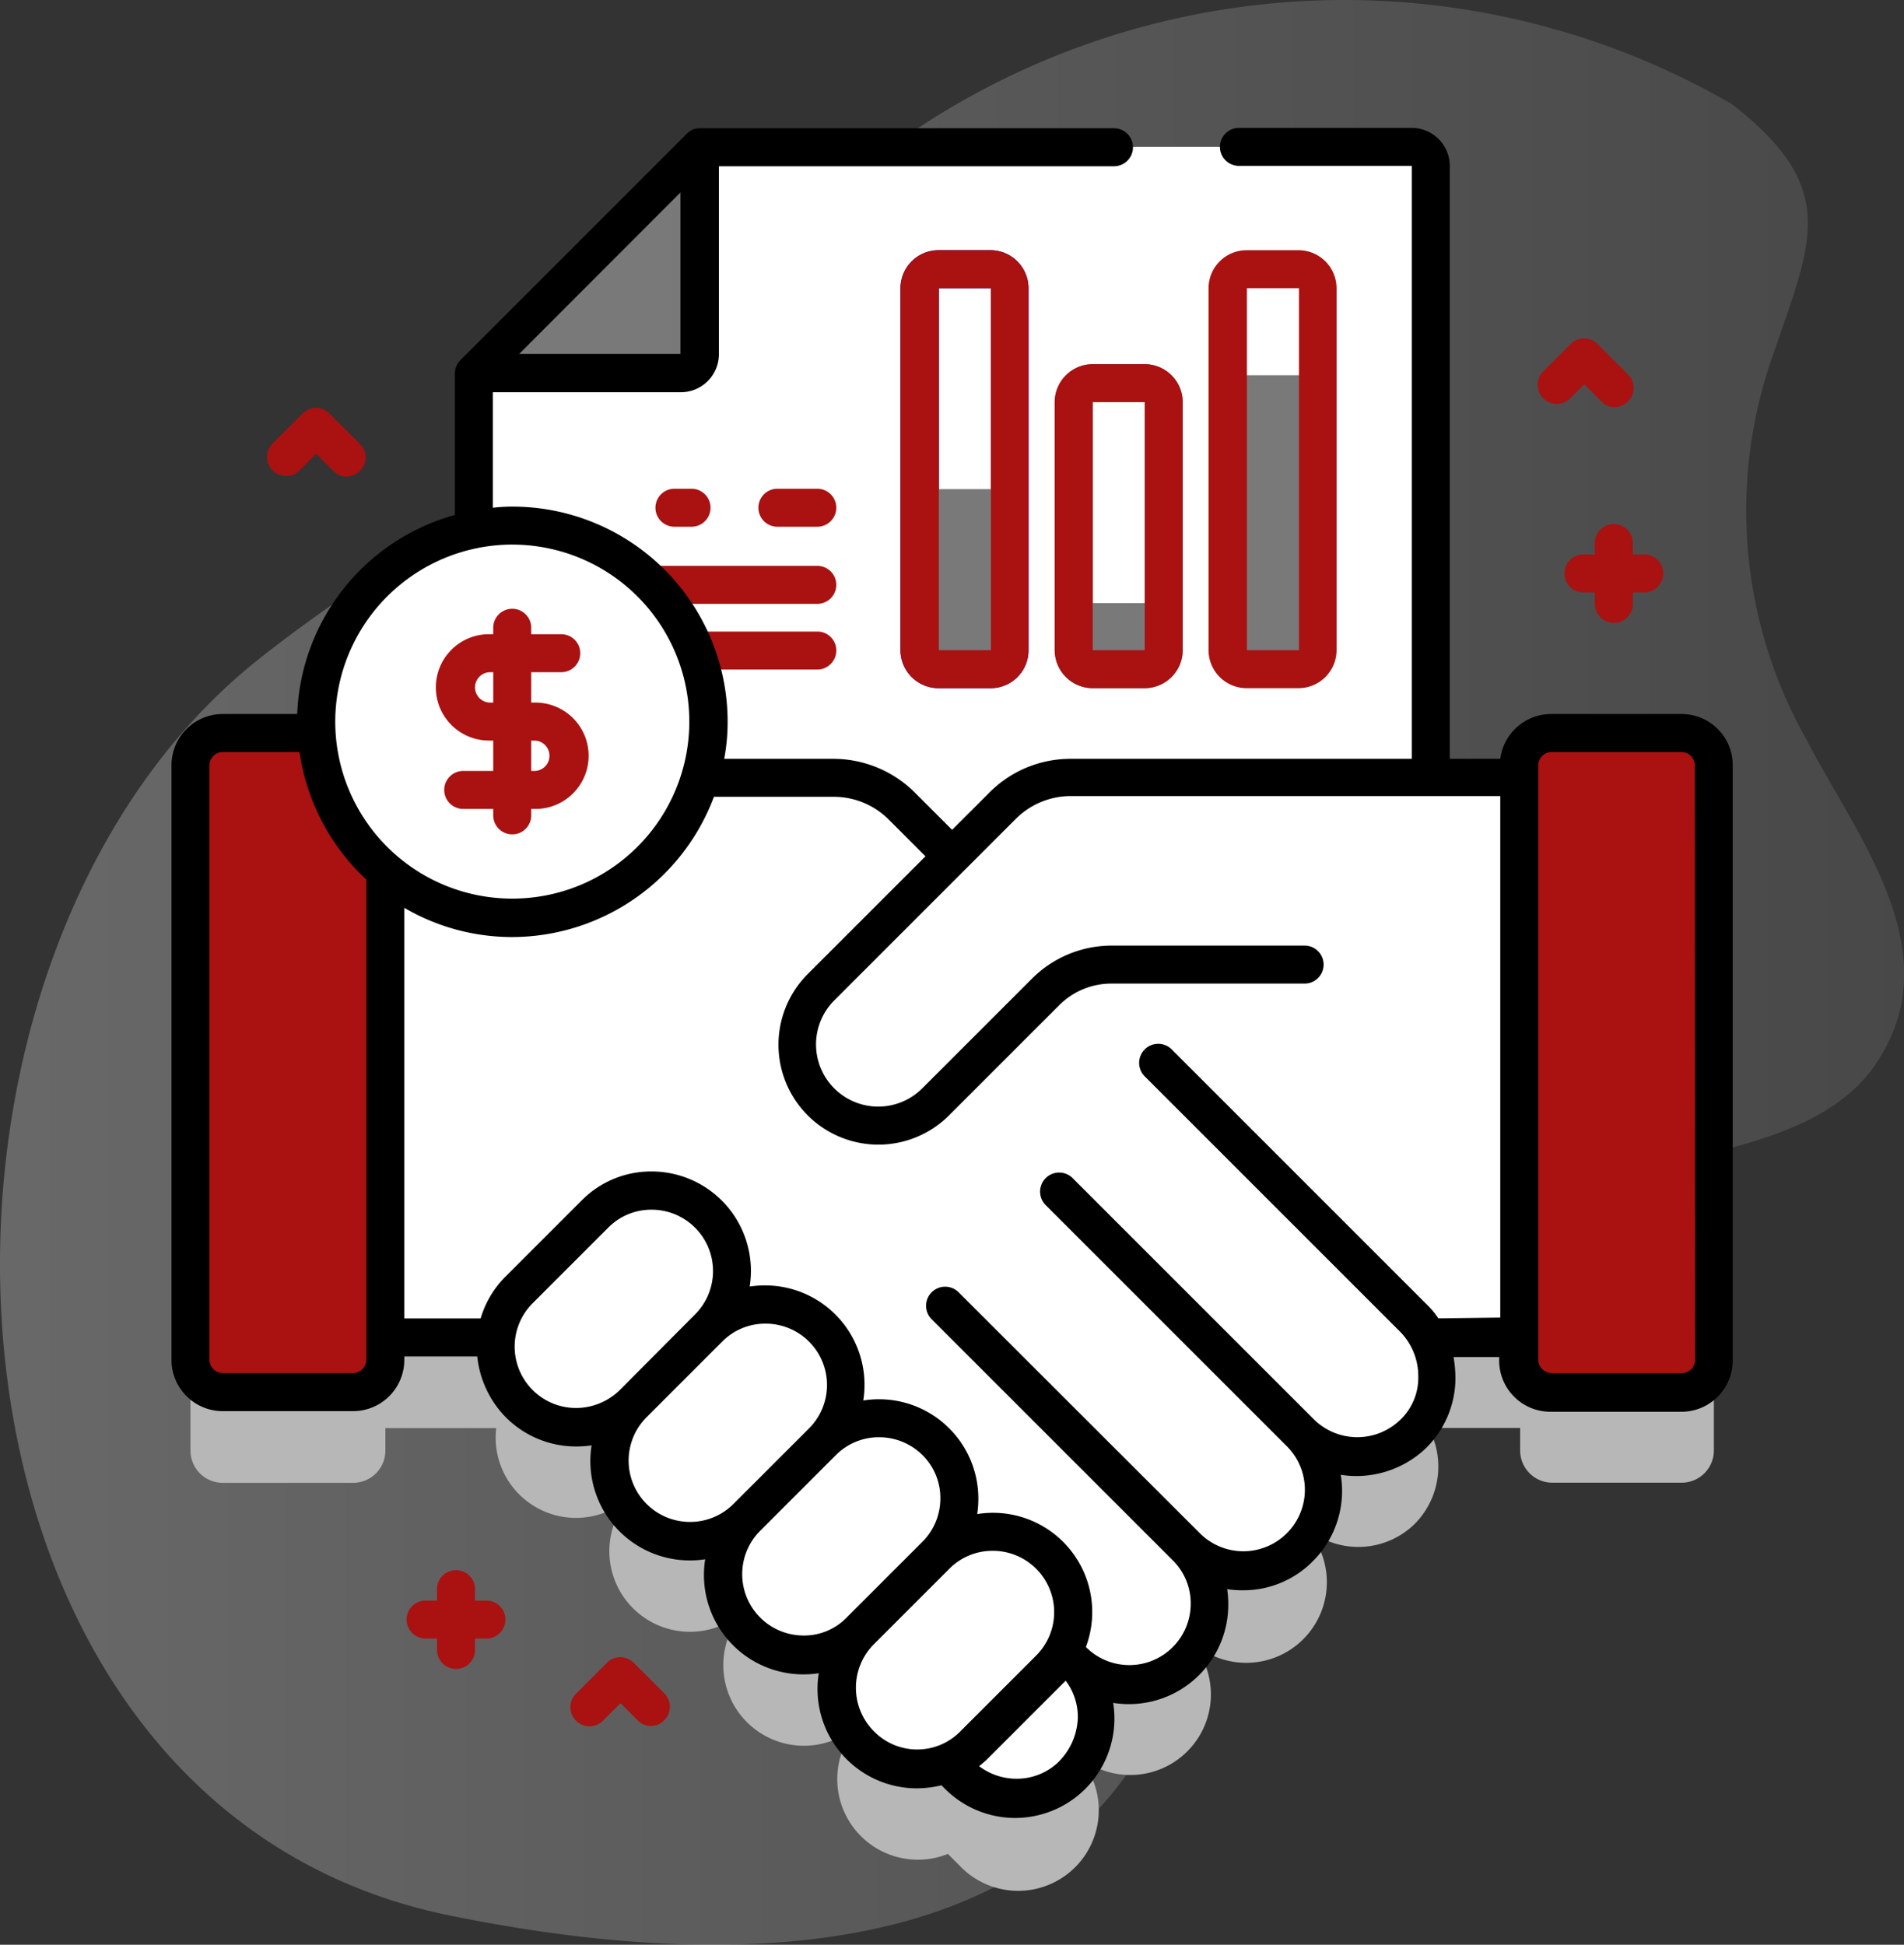 <svg xmlns="http://www.w3.org/2000/svg" xmlns:xlink="http://www.w3.org/1999/xlink" width="75.568" height="77.19" viewBox="0 0 75.568 77.19"><rect x="0" y="0" width="75.568" height="77.19" fill="#333333" stroke="none"/><defs><style>.a{opacity:0.3;isolation:isolate;fill:url(#a);}.b{fill:#b7b7b7;}.c{fill:#fff;}.d{fill:#79797a;}.e{fill:#a11;}.f{fill:#00c;}</style><linearGradient id="a" y1="-0.045" x2="1" y2="-0.045" gradientUnits="objectBoundingBox"><stop offset="0" stop-color="#ebebeb"/><stop offset="1" stop-color="#767676"/></linearGradient></defs><g transform="translate(0)"><path class="a" d="M74.084,4.157a30.7,30.7,0,0,0-31.5.452c-5.307,3.3-9.408,8.051-14.052,12.152-4.071,3.588-8.8,6.151-13.026,9.529C.253,38.563,1.7,71.671,23.2,76.059c9.317,1.9,22.042,2.518,27.515-6.573,5.217-8.669,6.965-17.549,17.172-22.148,3.558-1.6,9.5-1.523,11.9-5.051,3.046-4.448-.739-9.046-2.744-12.921a18.468,18.468,0,0,1-1.312-15.258c1.553-4.553,2.654-6.6-1.643-9.951Z" transform="translate(-5.357 -0.031)"/><path class="b" d="M114.677,85.964h-5.171a1.28,1.28,0,0,0-1.282,1.282v.5h-3.5V63.454a.747.747,0,0,0-.754-.754H75.7l-8.971,8.971v6.212a7.794,7.794,0,0,0-6.242,7.629c0,.151,0,.3.015.452H56.782A1.28,1.28,0,0,0,55.5,87.245v23.58a1.28,1.28,0,0,0,1.282,1.282h5.171a1.28,1.28,0,0,0,1.282-1.282v-.89h4.4a3.187,3.187,0,0,0,4.357,3.332l.362.362a3.2,3.2,0,0,0,4.161,4.161l.362.362a3.2,3.2,0,0,0,4.161,4.161l.362.362a3.2,3.2,0,0,0,4.161,4.161l.452.452a3.2,3.2,0,1,0,4.523-4.523A3.2,3.2,0,0,0,96,120.5a3.236,3.236,0,0,0-.935-2.262,3.2,3.2,0,1,0,4.523-4.523,3.2,3.2,0,0,0,4.478.045,3.231,3.231,0,0,0,.573-3.83h3.634v.89a1.28,1.28,0,0,0,1.282,1.282h5.126a1.28,1.28,0,0,0,1.281-1.282V87.245a1.271,1.271,0,0,0-1.281-1.282Z" transform="translate(-47.94 -53.251)"/><path class="c" d="M167.994,75.714V39.454a.747.747,0,0,0-.754-.754H138.971L130,47.671V75.714Z" transform="translate(-111.208 -32.87)"/><path class="d" d="M130,47.671h8.217a.747.747,0,0,0,.754-.754V38.7Z" transform="translate(-111.208 -32.87)"/><g transform="translate(12.55 30.873)"><path class="c" d="M169.791,205.931l-16.705,16.705a3.249,3.249,0,0,0,0,4.613,3.2,3.2,0,0,0,4.478-.045,3.2,3.2,0,0,0,4.523,4.523,3.2,3.2,0,1,0,4.523,4.523,3.2,3.2,0,0,0,4.523,4.523l13.75-13.75h8.172V204.8H172.52a3.857,3.857,0,0,0-2.729,1.131Z" transform="translate(-142.547 -204.8)"/><g transform="translate(0)"><path class="c" d="M132.142,230.838a3.2,3.2,0,0,1-4.478-.045,3.2,3.2,0,1,1-4.523,4.523,3.2,3.2,0,0,1-4.523,4.523,3.2,3.2,0,0,1-4.523,4.523L96.757,227.023H88.6V204.8h20.52a3.857,3.857,0,0,1,2.729,1.131l20.293,20.293a3.249,3.249,0,0,1,0,4.614Z" transform="translate(-88.6 -204.8)"/></g><g transform="translate(7.112)"><g transform="translate(0 16.37)"><path class="c" d="M231.137,411.737l3-3a3.2,3.2,0,1,0-4.523-4.523l-3,3a3.2,3.2,0,0,0,4.523,4.523Z" transform="translate(-212.121 -389.721)"/><path class="c" d="M201.222,381.737l3-3a3.2,3.2,0,0,0-4.523-4.523l-2.985,3.015a3.188,3.188,0,1,0,4.508,4.508Z" transform="translate(-186.729 -364.244)"/><path class="c" d="M171.237,351.837l3-3a3.2,3.2,0,1,0-4.523-4.523l-3,3a3.2,3.2,0,0,0,4.523,4.523Z" transform="translate(-161.252 -338.852)"/><path class="c" d="M141.237,321.837l3-3a3.2,3.2,0,0,0-4.523-4.523l-3,3a3.2,3.2,0,0,0,4.523,4.523Z" transform="translate(-135.775 -313.375)"/></g><path class="c" d="M235.306,204.8h-9.257a3.857,3.857,0,0,0-2.729,1.131l-7.207,7.207a3.22,3.22,0,0,0,4.553,4.553l4.372-4.372a3.686,3.686,0,0,1,2.608-1.086h7.659Z" transform="translate(-203.204 -204.8)"/></g></g><g transform="translate(7.56 29.108)"><path class="e" d="M63.234,194.38v23.58a1.28,1.28,0,0,1-1.282,1.281H56.782A1.28,1.28,0,0,1,55.5,217.96V194.38a1.28,1.28,0,0,1,1.282-1.282h5.171A1.271,1.271,0,0,1,63.234,194.38Z" transform="translate(-55.5 -193.098)"/></g><path class="e" d="M411.653,219.158h-5.171a1.28,1.28,0,0,1-1.282-1.282v-23.6A1.281,1.281,0,0,1,406.482,193h5.171a1.281,1.281,0,0,1,1.282,1.282v23.6A1.271,1.271,0,0,1,411.653,219.158Z" transform="translate(-344.916 -163.906)"/><g transform="translate(35.739 9.931)"><path class="f" d="M245.973,83.284h-2.065a1.512,1.512,0,0,1-1.508-1.508V67.408a1.512,1.512,0,0,1,1.508-1.508h2.065a1.512,1.512,0,0,1,1.508,1.508V81.776A1.5,1.5,0,0,1,245.973,83.284Zm-2.05-15.876V81.776h2.066V67.408Z" transform="translate(-242.4 -65.9)"/></g><path class="d" d="M247.5,128.8v6.393a.747.747,0,0,0,.754.754h2.066a.747.747,0,0,0,.754-.754V128.8Z" transform="translate(-210.993 -109.386)"/><g transform="translate(41.86 14.454)"><path class="d" d="M286.573,108.761h-2.065A1.512,1.512,0,0,1,283,107.253V97.408a1.512,1.512,0,0,1,1.508-1.508h2.065a1.512,1.512,0,0,1,1.508,1.508v9.845A1.512,1.512,0,0,1,286.573,108.761Zm-2.065-11.353v9.845h2.065V97.408Z" transform="translate(-283 -95.9)"/><path class="d" d="M288,158.8v1.869a.746.746,0,0,0,.754.754h2.066a.746.746,0,0,0,.754-.754V158.8Z" transform="translate(-287.246 -149.317)"/></g><g transform="translate(48.72 10.685)"><path class="c" d="M331.319,86.776h-2.066a.747.747,0,0,1-.754-.754V71.654a.747.747,0,0,1,.754-.754h2.066a.746.746,0,0,1,.754.754V86.022A.756.756,0,0,1,331.319,86.776Z" transform="translate(-328.5 -70.9)"/></g><path class="d" d="M328.6,98.8v10.916a.746.746,0,0,0,.754.754h2.065a.746.746,0,0,0,.754-.754V98.8Z" transform="translate(-279.865 -83.909)"/><g transform="translate(35.739 9.931)"><path class="e" d="M245.973,83.284h-2.065a1.512,1.512,0,0,1-1.508-1.508V67.408a1.512,1.512,0,0,1,1.508-1.508h2.065a1.512,1.512,0,0,1,1.508,1.508V81.776A1.5,1.5,0,0,1,245.973,83.284Zm-2.05-15.876V81.776h2.066V67.408Z" transform="translate(-242.4 -65.9)"/></g><g transform="translate(41.86 14.454)"><path class="e" d="M286.573,108.761h-2.065A1.512,1.512,0,0,1,283,107.253V97.408a1.512,1.512,0,0,1,1.508-1.508h2.065a1.512,1.512,0,0,1,1.508,1.508v9.845A1.512,1.512,0,0,1,286.573,108.761Zm-2.065-11.353v9.845h2.065V97.408Z" transform="translate(-283 -95.9)"/></g><g transform="translate(47.966 9.931)"><path class="e" d="M327.073,83.284h-2.065a1.512,1.512,0,0,1-1.508-1.508V67.408a1.512,1.512,0,0,1,1.508-1.508h2.065a1.512,1.512,0,0,1,1.508,1.508V81.776A1.512,1.512,0,0,1,327.073,83.284Zm-2.05-15.876V81.776h2.066V67.408Z" transform="translate(-323.5 -65.9)"/></g><g transform="translate(23.285 19.399)"><g transform="translate(6.815)"><path class="e" d="M207.337,130.208h-1.583a.754.754,0,1,1,0-1.508h1.583a.754.754,0,1,1,0,1.508Z" transform="translate(-205 -128.7)"/></g><g transform="translate(2.729)"><path class="e" d="M179.332,130.208h-.678a.754.754,0,0,1,0-1.508h.678a.754.754,0,1,1,0,1.508Z" transform="translate(-177.9 -128.7)"/></g><g transform="translate(0 3.061)"><path class="e" d="M168.952,150.508h-8.4a.754.754,0,0,1,0-1.508h8.4a.754.754,0,1,1,0,1.508Z" transform="translate(-159.8 -149)"/></g><g transform="translate(0 5.669)"><path class="e" d="M168.952,167.808h-8.4a.754.754,0,0,1,0-1.508h8.4a.747.747,0,0,1,.754.754A.756.756,0,0,1,168.952,167.808Z" transform="translate(-159.8 -166.3)"/></g></g><ellipse class="c" cx="7.78" cy="7.78" rx="7.78" ry="7.78" transform="translate(12.55 20.862)"/><path d="M110.43,56.964h-5.171a2.037,2.037,0,0,0-2.02,1.779h-2.005V35.208A1.512,1.512,0,0,0,99.726,33.7h-6.86a.754.754,0,0,0,0,1.508h6.86V58.743H86.2A4.536,4.536,0,0,0,82.945,60.1l-1.462,1.462L80.02,60.1a4.587,4.587,0,0,0-3.257-1.357H72.437a7.92,7.92,0,0,0,.136-1.478,8.545,8.545,0,0,0-8.533-8.533,6.641,6.641,0,0,0-.784.045V44.193h7.463a1.512,1.512,0,0,0,1.508-1.508V35.223h15.68a.754.754,0,0,0,0-1.508H71.472a.707.707,0,0,0-.528.226l-8.971,8.971a.768.768,0,0,0-.226.528v5.624a8.537,8.537,0,0,0-6.257,7.9H52.535A2.037,2.037,0,0,0,50.5,59v23.6a2.036,2.036,0,0,0,2.035,2.035h5.171a2.036,2.036,0,0,0,2.035-2.035v-.136h2.895a4.042,4.042,0,0,0,1.131,2.412,3.936,3.936,0,0,0,2.789,1.161,4.111,4.111,0,0,0,.618-.045,3.945,3.945,0,0,0,3.89,4.568,4.113,4.113,0,0,0,.618-.045,3.945,3.945,0,0,0,3.89,4.568,4.113,4.113,0,0,0,.618-.045,3.945,3.945,0,0,0,3.89,4.568,4.254,4.254,0,0,0,.98-.121l.136.136a3.936,3.936,0,0,0,2.789,1.161,3.945,3.945,0,0,0,3.89-4.568,3.945,3.945,0,0,0,4.568-3.89A4.113,4.113,0,0,0,92.4,91.7a4.113,4.113,0,0,0,.618.045,3.874,3.874,0,0,0,2.789-1.161,3.932,3.932,0,0,0,1.1-3.422,4,4,0,0,0,3.362-1.04,3.912,3.912,0,0,0,1.191-2.789,5.324,5.324,0,0,0-.075-.844h1.809v.136a2.036,2.036,0,0,0,2.035,2.035h5.2a2.037,2.037,0,0,0,2.035-2.035V59a2.027,2.027,0,0,0-2.035-2.035ZM64.3,42.671,70.7,36.263v6.408Zm-.271,7.569A7.026,7.026,0,1,1,57,57.265a7.033,7.033,0,0,1,7.026-7.026ZM57.692,83.122H52.535a.534.534,0,0,1-.528-.528V59a.534.534,0,0,1,.528-.528h3.046a8.609,8.609,0,0,0,2.654,5.066V82.594A.537.537,0,0,1,57.692,83.122Zm8.865,1.387a2.435,2.435,0,0,1-1.719-4.161l3-3a2.393,2.393,0,0,1,1.719-.709A2.435,2.435,0,0,1,71.276,80.8l-2.985,3a2.492,2.492,0,0,1-1.734.709Zm4.523,4.523a2.435,2.435,0,0,1-1.719-4.161l3-3a2.393,2.393,0,0,1,1.719-.709A2.435,2.435,0,0,1,75.8,85.323l-3,3A2.43,2.43,0,0,1,71.08,89.032Zm4.508,4.508a2.435,2.435,0,0,1-1.719-4.161l3-3a2.407,2.407,0,0,1,1.719-.709,2.445,2.445,0,0,1,1.719.709,2.393,2.393,0,0,1,.709,1.719,2.43,2.43,0,0,1-.709,1.719l-3,3a2.357,2.357,0,0,1-1.719.724Zm2.789,3.8a2.448,2.448,0,0,1,0-3.453l3-3a2.407,2.407,0,0,1,1.719-.709,2.435,2.435,0,0,1,1.719,4.161l-3,3a2.4,2.4,0,0,1-3.438,0Zm7.373,1.176a2.393,2.393,0,0,1-1.719.709,2.457,2.457,0,0,1-1.478-.5,3.4,3.4,0,0,0,.362-.317l3-3,.075-.075a2.387,2.387,0,0,1,.482,1.447,2.575,2.575,0,0,1-.724,1.734Zm15.032-17.564a3.278,3.278,0,0,0-.467-.558l-10.1-10.1a.757.757,0,1,0-1.07,1.07l10.1,10.1a2.515,2.515,0,0,1,.739,1.824,2.3,2.3,0,0,1-.724,1.7,2.453,2.453,0,0,1-3.422-.03l-9.589-9.589a.757.757,0,0,0-1.07,1.07l9.589,9.589a2.441,2.441,0,0,1-3.453,3.453L81.724,79.9a.757.757,0,0,0-1.07,1.07l9.589,9.589a2.393,2.393,0,0,1,.709,1.719,2.435,2.435,0,0,1-4.161,1.719,3.939,3.939,0,0,0-4.312-5.277,4.113,4.113,0,0,0,.045-.618,3.945,3.945,0,0,0-4.568-3.89,3.945,3.945,0,0,0-3.89-4.568,4.113,4.113,0,0,0-.618.045,3.945,3.945,0,0,0-3.89-4.568,3.874,3.874,0,0,0-2.789,1.161l-3,3a3.907,3.907,0,0,0-1,1.674h-3.03v-16.3a8.472,8.472,0,0,0,4.282,1.161A8.571,8.571,0,0,0,72.03,60.25h4.734a3.09,3.09,0,0,1,2.2.9l1.462,1.462-4.674,4.674a3.967,3.967,0,0,0,0,5.609,3.967,3.967,0,0,0,5.609,0l4.372-4.372a2.919,2.919,0,0,1,2.081-.859h7.659a.754.754,0,0,0,0-1.508H87.815a4.474,4.474,0,0,0-3.151,1.3l-4.372,4.372a2.468,2.468,0,0,1-3.483-3.5l7.207-7.207a3.09,3.09,0,0,1,2.2-.9h17.022v20.7Zm10.192,1.643a.534.534,0,0,1-.528.528h-5.171a.534.534,0,0,1-.528-.528V59a.534.534,0,0,1,.528-.528h5.156a.534.534,0,0,1,.528.528l.015,23.6Z" transform="translate(-43.694 -28.624)"/><path class="e" d="M124.26,164.024h-.121v-1.206h1.191a.754.754,0,0,0,0-1.508h-1.191v-.256a.754.754,0,0,0-1.508,0v.256h-.121a2.111,2.111,0,1,0,0,4.221h.121v1.206H121.44a.754.754,0,1,0,0,1.508h1.191v.256a.754.754,0,0,0,1.508,0v-.256h.121a2.111,2.111,0,1,0,0-4.221Zm-1.749,0a.6.6,0,1,1,0-1.206h.121v1.206Zm1.749,2.714h-.121v-1.206h.121a.6.6,0,1,1,0,1.206Z" transform="translate(-103.055 -136.137)"/><g transform="translate(10.575 16.188)"><path class="e" d="M78.681,110.129a.707.707,0,0,1-.528-.226l-.678-.678-.678.678a.757.757,0,0,1-1.07-1.07l1.206-1.206a.746.746,0,0,1,1.07,0l1.206,1.206a.746.746,0,0,1,0,1.07A.732.732,0,0,1,78.681,110.129Z" transform="translate(-75.5 -107.4)"/></g><g transform="translate(22.652 65.776)"><path class="e" d="M158.781,439.029a.707.707,0,0,1-.528-.226l-.678-.678-.678.678a.757.757,0,1,1-1.07-1.07l1.206-1.206a.746.746,0,0,1,1.07,0l1.206,1.206a.746.746,0,0,1,0,1.07A.707.707,0,0,1,158.781,439.029Z" transform="translate(-155.6 -436.3)"/></g><path class="e" d="M420.366,139.206h-.452v-.452a.754.754,0,0,0-1.508,0v.452h-.452a.754.754,0,1,0,0,1.508h.452v.452a.754.754,0,0,0,1.508,0v-.452h.452a.754.754,0,1,0,0-1.508Z" transform="translate(-355.107 -117.199)"/><path class="e" d="M115.566,414.606h-.452v-.452a.754.754,0,0,0-1.508,0v.452h-.452a.754.754,0,0,0,0,1.508h.452v.452a.754.754,0,1,0,1.508,0v-.452h.452a.754.754,0,1,0,0-1.508Z" transform="translate(-96.261 -351.077)"/><g transform="translate(61.007 13.429)"><path class="e" d="M413.076,91.829a.707.707,0,0,1-.528-.226l-.678-.678-.573.573a.757.757,0,0,1-1.07-1.07l1.1-1.1a.746.746,0,0,1,1.07,0l1.206,1.206a.746.746,0,0,1,0,1.07A.731.731,0,0,1,413.076,91.829Z" transform="translate(-410 -89.1)"/></g></g></svg>